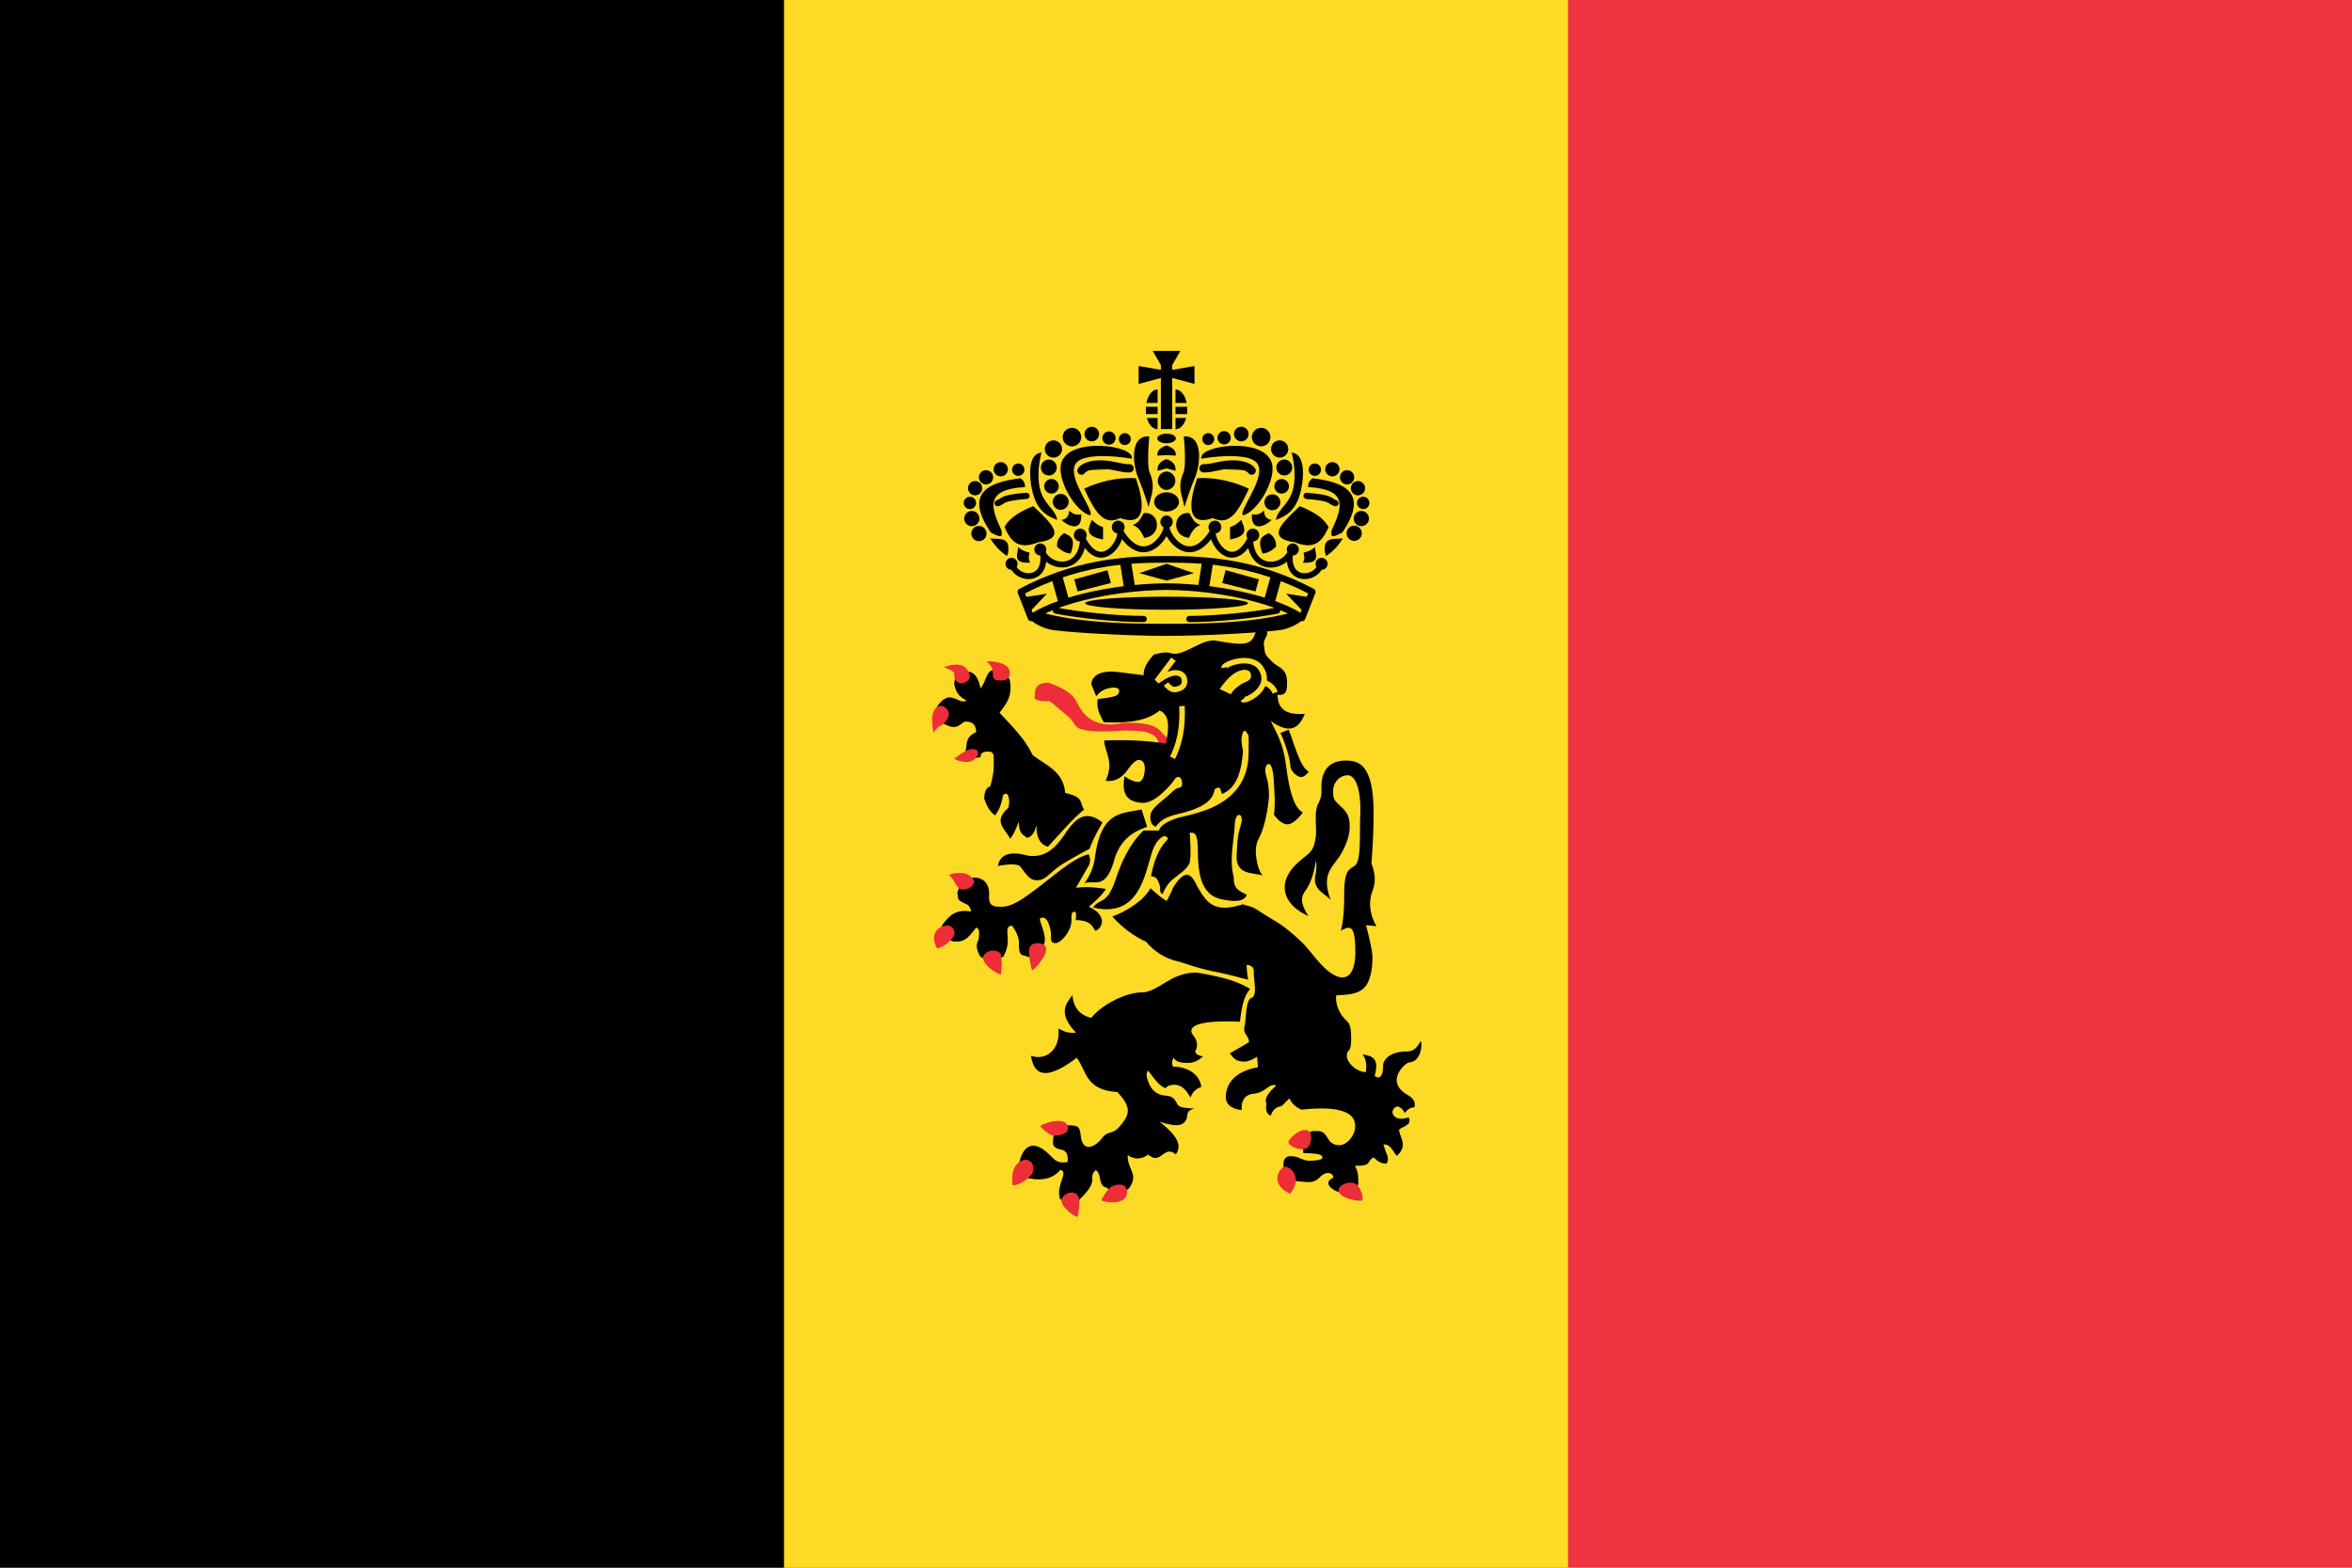 <svg clip-rule="evenodd" fill-rule="evenodd" height="150mm" image-rendering="optimizeQuality" shape-rendering="geometricPrecision" text-rendering="geometricPrecision" viewBox="0 0 225 150" width="225mm" xmlns="http://www.w3.org/2000/svg"><path d="M0 0h225v150H0z" fill="#ef3340"/><path d="M0 0h150v150H0z" fill="#fdda25"/><path d="M0 0h75v150H0zM103.709 77.47c-.461-.672.036-1.202-1.812-1.6-.148-2.1-1.931-2.691-3.118-3.625-.69-1.51-1.943-2.746-3.161-4.045.512-.706 1.054-1.287 1.054-2.402 0-.82-.211-.97-.211-.97-.485-.674-1.26-.884-1.686-.632-.423.25-.494 1.048-.969 1.686-.17-.805-.437-1.466-1.053-1.601-.723.007-1.413.07-1.475 1.18.161.553.257 1.115 1.18 1.559 0 0-.264.24-.801-.042-.922-.485-1.333-.218-1.896.463-.743 1.06.135 1.673.885 1.98 1.12.46 1.271-.379 1.77-.379.713 0 .952.42.969 1.012-1.163.503-.807 1.291-1.054 1.896.096.367.275.691 1.475.506 0 0-.102-.548.674-.548.707 0 .572.38.59 1.349.016.833-.337 1.98-.337 1.98-.49.159-.537.65-.59 1.138.246.76.584 1.333 1.054 1.643.295-.39.574-.881.758-1.938 0 0 .318-.297.464 0 .253.516.042 1.222.042 1.222-1.549 1.321-.25 2.042.168 2.95.281-.257.562-.948.843-1.644-.044 1.141.414 1.28.8 1.56.595-.184.728-.712.886-1.223-.059.993.258 1.857 1.095 2.065 1.277-1.38 2.403-2.72 3.456-3.54z"/><g fill="#ed2e38"><path d="M94.394 63.265c.234.267.516.462.57.998.047.362-.14.855.713.855.68 0 .965-.287.927-.784-.06-.786-1.06-1.043-2.21-1.069zM90.288 63.831c.875-.297 2.115-.56 2.467.753.096.36-.275.784-.785.784-.419 0-.715-.371-.677-.82.033-.384-.602-.523-1.005-.717zM89.3 70.126s-.225-1.257-.074-1.8c.151-.544.45-.785.79-.785.338 0 .712.356.748.748.036.392-.393.948-.75 1.12-.443.215-.713.717-.713.717zM92.827 71.695c-.562.103-1.536.909-1.536.909s.432.303 1.233.303c.572 0 .882-.406 1.017-.714.136-.309-.151-.601-.714-.498z"/></g><path d="M114.441 93.054s1.815.278 3.103.672c1.288.393 2.05.9 2.05.9-.597.645-.823 1.73-.972 3.133-4.323-.186-5.135.532-4.43 1.366.465.552.315 1.182.195 1.359-.107.156-.074.458.705.596-.459.354-.75.622-1.51.622-.796 0-1.18-.208-1.31-.513-.12.26-.24.52-.055.867 1.516.027 2.549.797 2.705 1.938-.576.208-.89.565-1.03 1.022-.37-.62-.778-1.224-1.566-1.224-.635 0-.814.325-.814.325-.56-.136-1.12-.947-1.68-1.68-.188.24-.183.455-.055.867.35 1.128 1.003 1.487 1.79 1.534.604.036.838.344 1.076.844.217.35.952.331 1.581.388-.399.136-.621.254-.65.65-.107 1.442-1.859.858-2.658.597 2.162 1.711 1.977 2.473 1.573 3.146-1.173-1.008-1.422 1.116-2.652.006-.549.425-1.284.551-1.957.046-.066 1.422 1.128 1.802.117 3.192-.984.887-1.563.445-2.12-.07-.876-.144-.445-1.324-1.048-1.677-.88.77.483.813-1.491 2.749-.682.843-1.314.574-1.934 0-.439-1.288.898-2.628.023-2.773-.634.786-1.585 1.048-2.842.839-1.09-.09-1.255-1.037-1.002-1.84.351-1.139 1.147-1.989 2.703-.56.582.535.734.985 1.84.816.078-.606-.065-1.095-.582-1.188-1.12-.202-.761-.794-.769-1.258-.016-.935.868-1.083 1.491-1.072.836.015 1.03.09 1.118.978.17 1.725 1.42 1.09 2.05.233.527-.716.963-.318 1.584-1.001 1.187-1.305 1.175-1.981-.124-3.396-3.087-.172-2.937-2.03-3.887-3.278-2.289 1.722-4.018 2.237-4.383-.19 1.459.515 2.835-.617 2.63-2.592.36.106.634.466 1.677.381-1.683-1.782-1.048-2.695-.344-3.582.079.861.417 1.81 1.792 2.172 1.213-1.46 3.504-2.439 4.801-2.439 1.633 0 2.745-1.905 5.261-1.905z"/><g fill="#ed2e38"><path d="M99.522 107.765c-.162-.121 2.397-1.109 2.633.036.13.634-.595.83-1.226.866s-1.407-.902-1.407-.902zM97.863 111.01c.57-.203 1.218.366.937 1.154-.207.583-1.501 1.354-1.917 1.236-.016 0-.382-1.905.98-2.39zM101.578 114.69c.334-.695 1.364-.82 1.623-.108.179.492-.104 1.839-.104 1.839-.229.114-1.826-1.092-1.519-1.731zM105.365 114.834s.517-1.137 1.1-1.362c.902-.348 1.316.03 1.353.496.113 1.453-2.207 1.098-2.453.866zM111.958 70.768c-1.227-.62-.611-1.757-4.61-1.597 0 0-2.12.647-3.52-.763-1.133-1.139-.41-1.98-3.52-3.085-1.005-.014-1.264.418-1.307.98.096.315-.538.751 1.161.799.23-.204.722.421 2.069 1.488.448.355.522.976 1.146 1.164 1.445.435 3.627.132 4.407.143 1.607.022 2.778.119 3.049 1.161l.798.363z"/></g><path d="M120.078 60.624c-.38 1.06-.952 1.195-3.746.679-1.202-.222-2.755 1.209-3.894 1.25-.62.022-.515-.324-1.908.046 0-.217-1.25 1.09-1.114 2.01l-2.432-.305c-1.601-.194-2.507.263-2.592 1.16l.477 1.159c.365-.5.872-.745 1.433-.819 1.141-.15.73.662.5.747-.695.257-1.175.241-1.796.344-.128 1.062.253 1.51.578 2.21 2.542.132 4.237-.206 5.355-1.118 1.042.45.865 1.771.6 3.155-1.877-.286-3.85-.378-5.917-.285.061.844.499 1.429.499 2.388 0 .794-.357 1.462-.357 1.462.794.12 1.5-.204 2.103-1.034 0 0 .642-.99 1.105-.962.464.026.588.499.535 1.069-.054.57-.259 1.116-.749 1.034-.67-.114-1.176-.542-1.176-.542-.287 1.563.104 2.481 1.747 2.55 1.2.05 2.806-1.838 3.116-2.361.587-.46.702.496.614.708-.151.366-.307-.035-1.039.709s-1.983 1.414-1.983 2.266c0 .882.52.944.52.944.672-.875 1.473-1.043 2.431-1.275 3.42-.825 3.052-2.152 3.259-2.328.068-.058.383-.196.448-.08.111.198.189.567.189.567 1.475-.572 1.874-2.219 2.03-4.108 0 0-.188-.743-.14-1.227.047-.484.224-.98.472-.566.248.413.223.003.198 2.076-.036 3.034-1.98 4.644-4.28 5.43-1.857.635-2.122.472-3.192.943s-1.089.943-1.089.943h-1.487c-1.36 1.291-2.127 3.061-2.684 4.717-.835 2.478-1.5 1.713-2.14 2.648 1.292.329 2.806.286 3.877-1 .896-1.074 1.22-2.468 1.679-4.045.3-1.033.688-1.483 1.109-1.739.206-.125.669.089.39.36-.854.829-1.261 2.173-1.5 3.327-.077.376.49-.302.84 1.079.053.21-.103.54.24.75.222-.537.557-1.07.929-1.38.774-.643 1.253-.868 1.618-1.501.265-.46.06-2.994.06-2.994.633-.08.775.283.783 1.988.02 4.16 1.73 4.335 3.068 4.502 1.512.189 1.6-.567 1.6-.567-.948-.44-1.269-.706-1.24-1.678-.463-1.745.041-3.506.1-5.068.047-1.27.893-1.094.607-.056-.296 1.075-.343 1.167-.434 3.034-.094 1.943 1.634 1.625 2.501 1.934-.565-.564-.915-2.552-.433-3.434.843-1.544 1.042-4.025 1.033-4.269-.053-1.467-.206-1.435-.333-2.1-.142-.742.333-1.184.567-.6.233.583.242 1.658.3 2.8s-.067 1.768-.067 1.768.642.983 1.334.933c.692-.05 1.434-1.133 1.434-1.133-.772-.407-1.276-1.842-1.598-4.442-.276-2.219-.919-3.134-1.466-4.305 1.867 1.338 2.72.644 3.252-.687-1.478.098-2.59-.231-2.611-1.832.954.14.91-.593.916-1.283-.062-1.219-.768-1.312-1.282-1.74-1.038-.94-.803-1.02-.916-1.604-.147-.758.407-.896.274-1.42-.079-.312-.743-.87-1.125.198z"/><g stroke="#fdda25"><g fill="none" stroke-width=".529"><path d="M113.07 67.557c.11 2.093-.266 3.69-.903 4.952M112.26 63.072l-1.589 2.118s1.043-.81 1.745-.81c.576 0 .88.257.903.779.023.521-.358.708-.841.81-.483.1-.934-.53-.934-.53M117.1 63.887c-.059-.316 2.658-1.418 3.573.144 1.104 1.883-1.6 3.15-1.795 2.89"/><path d="M120.978 65.306c.434.185.81.451 1.006.97"/></g><path d="M118.375 64.459c-.65.305-1.436 1.395-1.436 1.395l.736.35c.185-.297.416-.497.918-.851.323-.228.893-.327.913-.642.033-.522-.48-.558-1.131-.252z" fill="#ffde00" stroke-width=".353"/></g><path d="M122.46 70.143c.035-.14.889 1.914.994 3.216.037.46.697 1.042 1.067.985.37-.056.677-.513.677-.513-.514-.311-.829-1.001-1.231-2.093-.395-1.07-.257-.742-.428-1.222-.172-.481-.258-.7-.258-.7zM109.204 77.445l.534 1.662c-1.265.456-2.446 1.105-3.087 2.968-.845 3.21-1.92 2.075-2.908 2.434a5.29 5.29 0 0 0 1.009-2.494c.599-4.512 2.645-4.137 4.452-4.57z"/><path d="M104.159 81.735c-1.315.313-2.699 1.518-4.38 2.823-2.147 1.667-2.977 2.206-4.056 2.206-.934 0-1.148-.272-1.103-1.103.066-1.23-.69-1.668-1.298-1.687-.7-.022-1.459.297-1.752 1.493.186.31-.23.553.649.94.378.178.554.216.682.812-1.443-.269-2.124.391-2.79 1.33-.193.87.334 1.235.997 1.506 1.312.237 1.706-.646 2.28-1.311.384.144.273.591.226 1.168-.293.462-.204 1.02.195 1.654.935.463 1.58.275 2.174-.032 0 0 .404-.683.421-1.428.02-.816-.263-1.561.422-1.525 0 0 .678.873.65 1.655-.057 1.523.512 1.033.843 1.33.827.108 1.317-.327 1.59-1.33.257-.947-.683-2.284-.357-2.4.543-.196.779.437.94 1.135.159.68-.196 1.265.487 1.265.47 0 1.205-.875 1.428-1.59.22-.704-.07-1.247.292-1.395.398-.162.195.779.195.779 1.295.03 1.529.427 1.882 1.038.647-.187 1.254-1.48-.617-2.303.797-.687 1.43-1.294 1.622-1.72-.804-.11-1.706-.246-2.855-.097l1.266-2.207c.189-.602.013-.718-.033-1.006z"/><g fill="#ed2e38"><path d="M90.763 83.715c1.012-.374 2.076-.206 2.4.551.174.404-.668.984-1.22.827-.55-.158-.51-.827-1.18-1.378zM90.567 88.555c-1.16.125-1.55 1.161-.905 2.204.63-.184 1.154-.577 1.573-1.18.25-.544-.18-1.076-.668-1.024zM94.109 91.428c.396-.656 1.489-.608 1.649-.039.16.57 0 1.81 0 1.81-.166.198-2.08-1.058-1.65-1.77zM98.522 90.598c.28-.502 1.26-.45 1.504 0 .356.659-1.155 2.322-1.308 2.23 0 0-.476-1.727-.196-2.23z"/></g><path d="M105.465 78.697c-1.826-1.452-2.81-.025-3.636 1.172-.902 1.306-1.733 2.033-3.014 2.033-.767 0-.867-.231-1.794-.239-1.477-.012-1.556 1.196-1.556 1.196.746-.16 1.89-.25 2.13.048.622.774.864 1.316 1.626 1.316.88 0 1.214-.802 2.44-1.555 1.226-.754 2.584-1.46 2.584-1.46.194-.624.644-1.505 1.22-2.511zM127.29 86.093c-.868-2.334.056-2.996.775-4.046.617-.9 1.045-2.01 1.045-2.865 0-.822-.075-1.264-.708-1.888-.673-.665-.876-.725-.876-1.551 0-.988.736-1.563 1.393-1.563.844 0 1.313 1.61 1.207 3.923-.08 1.741.127 4.32-.548 4.75-.661.42-.988.569-.988 2.914 0 2.344-.322 3.282-.322 3.282.743-.362 1.389-.868 1.389 2.044 0 2.78-1.42 3.23-3.381 1.063-1.068-1.18-1.14-1.534-2.588-2.774-1.447-1.24-1.768-1.234-3.2-2.187-.788-.525-.854-.418-1.605-.673-.469.168-1.2.326-1.702.326-1.319 0-1.878-.71-2.561-1.894-.42-.728-.908-2.302-2.294-.187-.281.43-.061.247-.72 1.44 0 0-.35-.198-.764-.538a17.7 17.7 0 0 1-.783-.688c-.62 1.163-2.293 2.225-3.652 2.714.881.988 2.041 1.88 3.23 2.407.696.852 1.736 1.565 2.871 1.839.845.204 1.872.663 3.803 1.054 1.747.355 2.245.554 3.113.745-.11-.316-.138-.876-.174-1.415.475.03.68.24.693.578-.034.894.378 2.29-.202 2.57-.595.157-.5 1.946-.693 2.8-.148.66.446.856.433 1.443-.444.27-.947.57-1.847 1.069.346.378.516.79 1.398.791.555.002 1.229-.474 1.229-.474l.078 1.015c-2.952.52-3.072 2.37-3.072 2.854 0 .773.678 1.158 1.522 1.241-.086-1.057.462-1.488 1.072-1.555.504-.055.742-.119 1.497-.651.47-.331.722-.132.722-.132-.653.606-1.183 1.202-.924 1.732-.095.516-.037.945.404 1.155.16-.464.421-.843 1.04-.924l.75-.75c.248.552.66.887 1.172 1.088 0 0 2.441-.31 3.736.094.868.232 1.427.69 1.378 1.589-.05.9-.867 1.716-1.485 1.716-1.362 0-.976-1.353-2.112-1.353h-.56c-.68.502-.896 1.261-.793 2.112 1.488.026 1.836.145 1.815.462-.013.198-.735.264-1.253.264-.676 0-.956-.43-1.75-.43-.67 0-.739.443-.725 1.057.016.753.203 1.252 1.485 1.352.936.074 1.4.203 1.999-.396.895-.895 1.484-.064 1.22.073-.804.42-.27.964.41 1.28 1.407.436 1.837-.026 2.046-.693.046-1.21-.164-1.331-.297-1.782 0 0 .94.096 1.22-.197.172-.18.417-.77.694-.462.382.425 1.057.553 1.122.429.17-.327.11-.677-.067-.99l-.263-.792c.697-.053.895.674 1.283 1.087 1.065-.961.35-1.66.234-2.374-.13-.204.217-.23.792-.627.316-.217.132-.66.132-.66-.45.06-.949.256-1.353-.099-.522-.46.04-1.026.297-.957.453.122.66.627.66.627.184-.267.484-.55.924-.56.161-.655-.271-.95-.726-1.222-2.145-1.284-.096-3.057.198-3.068 1.164-.045 1.322-1.766 1.122-2.046-.312.542-.595 1-1.38 1-1.559 0-2.214.82-2.214 1.326 0 1.613-.748 1.081-.801 1.005.507-1.892-.425-1.871-1.151-2.069.227.42.444.767.291 1.72-1.125-.098-1.807-1.092-1.807-1.501 0-.877.412-.134.412-1.734 0-1.37-.258-1.512-.521-1.775-1.106-1.106-.925-2.34-.888-2.354 1.264-.042 2.54-.11 3.049-1.312.32-.755.398-1.537.398-2.335 0-.797-.617-3.06-.617-3.06l1.002.1c-.666-1.125-.774-2.343-.382-3.373.372-.98.22-1.77-.104-2.654 0 0 .21-2.22.21-4.794 0-4.717-1.452-5.023-2.662-5.023-1.93 0-2.326 1.399-2.326 2.495 0 .497.087.873-.325 1.666-.4.77-.108 2.272-.215 3.087-.202 1.547-.569 1.493-1.652 2.461-2.299 2.056-1.346 4.17.944 5.158-1.1-1.706-.444-2.123-.101-2.697.663-1.11.81-2.596.81-2.596s.157.476-.035 1.383c-.29 1.373.805 1.678 1.45 2.36z"/><g fill="#ed2e38"><path d="M123.275 109.335c-.198-.198 1.136-1.524 1.867-1.151.413.21.36 1.163 0 1.56-.504.557-1.89-.088-1.867-.409zM122.662 111.74c.33-.342 1.319.197 1.304 1.228-.008.588-.537 1.253-.537 1.253-1.145-.48-1.692-1.524-.767-2.481zM128.059 113.786c.111-.414.875-.747 1.458-.588.64.174.974 1.5.793 1.637.102.21-2.494-.144-2.251-1.049z"/></g><path d="M108.175 42.013a.569.569 0 1 1-1.138.002.569.569 0 0 1 1.138-.002zM106.721 41.886a.633.633 0 1 1-1.265 0 .633.633 0 0 1 1.265 0zM105.14 41.506a.696.696 0 1 1-1.391 0 .696.696 0 0 1 1.391 0zM103.432 41.822a.885.885 0 1 1-1.77.003.885.885 0 0 1 1.77-.003zM101.598 42.961a.822.822 0 1 1-1.644 0 .822.822 0 0 1 1.644 0zM101.092 44.732a.759.759 0 1 1-1.518 0 .759.759 0 0 1 1.518 0zM101.282 46.503a.696.696 0 1 1-1.391 0 .696.696 0 0 1 1.391 0zM102.231 48.02a.759.759 0 1 1-1.518 0 .759.759 0 0 1 1.518 0zM109.946 41.76c-1.877-.149-1.594 2.664-1.075 3.92a33.747 33.747 0 0 1 1.012 2.846c.202-1.106.715-1.866.094-3.32-.221-.516-.145-2.251-.031-3.447z"/><path d="M108.271 43.888c.333-1.283-6.023-2.139-6.748.428-.446 1.58 1.359 4.645 2.756 4.99.476-.38-2.007-3.28-1.473-4.753.56-1.543 5.465-.665 5.465-.665zM101.542 49.745c.588-.068.695-.472.76-.903.26.293.553.475 1.128.362.103 1.56-1.044 1.334-1.888.54z"/><path d="M103.454 45.031s.373-.64 1.988-.585c1.145.04 1.805.39 2.615.362" fill-opacity=".749"/><path d="M103.454 45.031s.373-.64 1.988-.585c1.145.04 1.805.39 2.615.362" fill="none" stroke="#000" stroke-linecap="round" stroke-width=".794"/><path d="M103.718 46.758c1.618-.748 3.327-1.096 4.945-.998.741 2.148 1.144 4.734-1.497 3.81-1.604.773-2.403-.571-3.448-2.812zM98.002 44.94a.59.59 0 1 1-1.18 0 .59.59 0 0 1 1.18 0zM96.414 44.898a.68.68 0 1 1-1.361.001.68.68 0 0 1 1.36 0zM95.007 45.669a.68.68 0 1 1-1.36 0 .68.68 0 0 1 1.36 0zM93.964 46.713a.68.68 0 1 1-1.361 0 .68.68 0 0 1 1.361 0zM93.374 48.12a.59.59 0 1 1-1.18 0 .59.59 0 0 1 1.18 0zM93.692 49.617a.726.726 0 1 1-1.452 0 .726.726 0 0 1 1.452 0z"/><path d="M94.372 51.023a.726.726 0 1 1-1.451 0 .726.726 0 0 1 1.451 0zM99.635 43.31c-1.014.06-1.289 1.47-.953 3.312.438 2.398 1.628 2.767 2.45 3.13-.136-1.043-1.36-1.52-1.678-3.13-.318-1.61.181-3.312.181-3.312z"/><path d="M98.197 47.445c-2.568.203-2.125.499-2.758.701" fill-opacity=".749"/><path d="M98.197 47.445c-2.568.203-2.125.499-2.758.701" fill="none" stroke="#000" stroke-linecap="round" stroke-width=".595"/><path d="M98.057 46.604c.006-.28-.057-.561-.42-.842-3.365.395-5.31 1.574-2.852 5.189 1.31.727 1.021.153 1.028-.187-1.014-2.179-1.657-3.947 2.244-4.16z"/><path d="M98.852 48.427c-1.838.747-2.398 1.387-2.758 2.01.517 1.09 1.115 2.29 3.225 1.45 2.939-.4 1.058-1.973-.468-3.46zM94.738 51.512a5.06 5.06 0 0 0 1.59 1.683c.188-.374.149-.748.093-1.122-.271-.67-1.073-.455-1.683-.56zM97.34 53.949a.573.573 0 1 1-1.147 0 .573.573 0 0 1 1.147 0z"/><path d="M100.092 52.573a.573.573 0 1 1-1.147 0 .573.573 0 0 1 1.147 0zM103.952 51.197a.611.611 0 1 1-1.223 0 .611.611 0 0 1 1.223 0zM107.583 50.432a.611.611 0 1 1-1.223 0 .611.611 0 0 1 1.223 0zM98.487 52.88c-.268-.09-.574-.103-1.109-.536.078.528-.684 1.61 1.185 1.49-.261-.396-.093-.65-.076-.955zM101.124 52.305c-.027-.476.107-.925.688-1.3.506.293 1.18.387.611 1.95-.433-.004-.866-.238-1.299-.65zM105.519 51.618v-1.185c-.662-.23-.785-.459-1.07-.688-.28.74-.812 1.526 1.07 1.873zM108.348 50.24c.658-.238.794-.712 1.07-1.146 1.56-.149 1.77 2.176.038 2.37-.256-.56-.55-1.066-1.108-1.223zM110.64 37.273c-.451.067-.827.586-.97 1.28h1.07v-1.28c-.034 0-.067-.005-.1 0zm-1.014 1.648c-.006.084-.01.17-.01.257 0 .156 0 .3.022.445h1.102v-.702zm.09 1.07c.18.644.572 1.08 1.024 1.08v-1.08zM97.941 57.148l2.217-.343-1.672 1.752z"/><path d="m101.095 55.164.663 2.39" fill-opacity=".749"/><path d="m101.095 55.164.663 2.39" fill="none" stroke="#000" stroke-width="1.058"/><path d="m102.767 55.437.322 1.154 3.181-.807-.322-1.23z"/><path d="m107.665 53.73.393 2.503" fill-opacity=".749"/><path d="m107.665 53.732.393 2.502" fill="none" stroke="#000" stroke-width="1.058"/><path d="M101.017 58.42c2.1.42 5.75.809 8.394.809" fill-opacity=".749"/><path d="M101.017 58.42c2.1.42 5.75.809 8.394.809" fill="none" stroke="#000" stroke-linecap="round" stroke-width=".595"/><path d="M115.017 42.013a.569.569 0 1 0 1.138.002.569.569 0 0 0-1.138-.002zM116.471 41.886a.632.632 0 1 0 1.264.001.632.632 0 0 0-1.264-.002zM118.052 41.506a.696.696 0 1 0 1.391 0 .696.696 0 0 0-1.391 0zM119.76 41.822a.885.885 0 1 0 1.329-.767.886.886 0 0 0-1.329.767zM121.594 42.961a.822.822 0 1 0 1.644 0 .822.822 0 0 0-1.644 0zM122.1 44.732a.759.759 0 1 0 1.518 0 .759.759 0 0 0-1.518 0zM121.911 46.503a.696.696 0 1 0 1.391 0 .696.696 0 0 0-1.391 0zM120.961 48.02a.76.76 0 1 0 1.518 0 .76.76 0 0 0-1.518 0zM113.246 41.76c1.877-.149 1.594 2.664 1.075 3.92-.59 1.433-1.012 2.846-1.012 2.846-.202-1.106-.715-1.866-.094-3.32.221-.516.145-2.251.031-3.447z"/><path d="M114.922 43.888c-.333-1.283 6.023-2.139 6.748.428.446 1.58-1.359 4.645-2.756 4.99-.475-.38 2.008-3.28 1.473-4.753-.56-1.543-5.465-.665-5.465-.665zM121.651 49.745c-.588-.068-.695-.472-.76-.903-.26.293-.553.475-1.128.362-.103 1.56 1.044 1.334 1.888.54z"/><path d="M119.738 45.031s-.373-.64-1.988-.585c-1.145.04-1.805.39-2.615.362" fill-opacity=".749"/><path d="M119.738 45.031s-.373-.64-1.988-.585c-1.145.04-1.805.39-2.615.362" fill="none" stroke="#000" stroke-linecap="round" stroke-width=".794"/><path d="M119.474 46.758c-1.618-.748-3.327-1.096-4.945-.998-.74 2.148-1.144 4.734 1.497 3.81 1.604.773 2.403-.571 3.448-2.812zM125.19 44.94a.59.59 0 1 0 1.18 0 .59.59 0 0 0-1.18 0zM126.778 44.898a.68.68 0 1 0 1.361 0 .68.68 0 0 0-1.361 0zM128.185 45.669a.68.68 0 1 0 1.361 0 .68.68 0 0 0-1.361 0zM129.229 46.713a.68.68 0 1 0 1.36 0 .68.68 0 0 0-1.36 0zM129.818 48.12a.59.59 0 1 0 1.18 0 .59.59 0 0 0-1.18 0zM129.501 49.617a.726.726 0 1 0 1.452 0 .726.726 0 0 0-1.452 0z"/><path d="M128.82 51.023a.726.726 0 1 0 1.452 0 .726.726 0 0 0-1.452 0zM123.558 43.31c1.014.06 1.289 1.47.953 3.312-.438 2.398-1.628 2.767-2.45 3.13.136-1.043 1.36-1.52 1.678-3.13.318-1.61-.181-3.312-.181-3.312z"/><path d="M124.995 47.445c2.568.203 2.125.499 2.758.701" fill-opacity=".749"/><path d="M124.995 47.445c2.568.203 2.125.499 2.758.701" fill="none" stroke="#000" stroke-linecap="round" stroke-width=".595"/><path d="M125.136 46.604c-.006-.28.057-.561.42-.842 3.365.395 5.31 1.574 2.852 5.189-1.31.727-1.021.153-1.028-.187 1.014-2.179 1.657-3.947-2.244-4.16z"/><path d="M124.341 48.427c1.837.747 2.397 1.387 2.758 2.01-.518 1.09-1.116 2.29-3.226 1.45-2.938-.4-1.058-1.973.468-3.46zM128.455 51.512a5.058 5.058 0 0 1-1.59 1.683c-.188-.374-.149-.748-.093-1.122.271-.67 1.073-.455 1.683-.56zM125.853 53.949a.573.573 0 1 0 1.147 0 .573.573 0 0 0-1.147 0z"/><path d="M123.101 52.573a.573.573 0 1 0 1.147 0 .573.573 0 0 0-1.147 0zM119.24 51.197a.611.611 0 1 0 1.223 0 .611.611 0 0 0-1.223 0zM115.609 50.432a.611.611 0 1 0 1.223 0 .611.611 0 0 0-1.223 0zM111.597 50.547a.612.612 0 0 1 0-1.223m0 1.223a.612.612 0 0 0 0-1.223M124.706 52.88c.268-.09.573-.103 1.108-.536-.077.528.684 1.61-1.184 1.49.26-.396.093-.65.076-.955zM122.068 52.305c.027-.476-.107-.925-.688-1.3-.506.293-1.18.387-.611 1.95.433-.004.866-.238 1.299-.65zM117.673 51.618v-1.185c.662-.23.784-.459 1.07-.688.279.74.812 1.526-1.07 1.873z"/><path d="M114.844 50.24c-.658-.238-.794-.712-1.07-1.146-1.56-.149-1.77 2.176-.038 2.37.255-.56.55-1.066 1.108-1.223zM111.597 48.942c-.654 0-1.185-.411-1.185-.918 0-.506.531-.917 1.185-.917m0 1.835c.654 0 1.185-.411 1.185-.918 0-.506-.53-.917-1.185-.917M111.597 46.878a.88.88 0 0 1 0-1.758m0 1.758a.88.88 0 0 0 0-1.758M111.597 43.935c-.61.172-.944.631-.84 1.109l.84-.23m0-.879c.61.172.944.631.841 1.109l-.841-.23M111.597 42.627c-.499.18-.928.412-.878.97l.878-.052m0-.918c.499.18.928.412.878.97l-.878-.052M111.597 42.41c-.488 0-.885-.205-.885-.458s.397-.46.885-.46m0 .919c.488 0 .885-.206.885-.46s-.397-.46-.885-.46M110.272 33.573l.781 1.361v.455l-2.126-.37v1.715l2.126-.57v4.89h1.086v-4.89l2.127.57V35.02l-2.127.369v-.455l.782-1.361z"/><path d="M112.553 37.273c.451.067.826.586.969 1.28h-1.07v-1.28c.035 0 .068-.005.101 0zm1.014 1.648c.006.084.01.17.01.257 0 .156 0 .3-.022.445h-1.102v-.702zm-.09 1.07c-.181.644-.572 1.08-1.024 1.08v-1.08z"/><path d="M111.597 56.126c-5.753.058-11.037 1.565-12.959 2.997l-.981-2.497c5.168-2.72 9.714-3.121 13.94-3.11 4.226-.011 8.772.39 13.94 3.11l-.981 2.497c-1.922-1.432-7.206-2.939-12.959-2.997z" fill="none" stroke="#000" stroke-linecap="square" stroke-linejoin="round" stroke-width=".635"/><path d="m125.251 57.148-2.217-.343 1.672 1.752z"/><path d="m122.097 55.164-.663 2.39" fill-opacity=".749"/><path d="m122.097 55.164-.663 2.39" fill="none" stroke="#000" stroke-width="1.058"/><path d="m120.426 55.437-.322 1.154-3.182-.807.322-1.23zM111.597 53.946l-2.61.893 2.61.715m0-1.608 2.61.893-2.61.715"/><path d="m115.528 53.73-.393 2.503" fill-opacity=".749"/><path d="m115.528 53.732-.393 2.502" fill="none" stroke="#000" stroke-width="1.058"/><path d="M111.597 58.342c-4.301 0-7.793-.28-7.793-.625 0-.346 3.492-.626 7.793-.626m0 1.251c4.301 0 7.793-.28 7.793-.625 0-.346-3.491-.626-7.793-.626"/><path d="M122.175 58.42c-2.1.42-5.75.809-8.394.809" fill-opacity=".749"/><path d="M122.175 58.42c-2.1.42-5.75.809-8.394.809" fill="none" stroke="#000" stroke-linecap="round" stroke-width=".595"/><path d="M111.597 59.685c-4.282.01-8.424-.136-11.871-1.053l-1.273.552s.575.673 1.89 1.026c.948.254 7.217.634 11.254.634s10.306-.38 11.253-.634c1.316-.353 1.89-1.026 1.89-1.026l-1.272-.552c-3.447.917-7.59 1.063-11.871 1.053z"/><path d="M96.989 54.37c.769 1.207 3.134 1.142 2.79-1.414.902 1.594 3.693 1.579 3.822-1.338 1.598 2.991 3.533.681 3.593-.726 2.14 3.446 4.25.644 4.395-.382m14.614 3.86c-.769 1.207-3.133 1.142-2.79-1.414-.885 1.561-3.705 1.658-3.822-1.338-1.597 2.991-3.532.681-3.593-.726-2.14 3.446-4.25.644-4.395-.382" fill="none" stroke="#000" stroke-width=".564"/></svg>